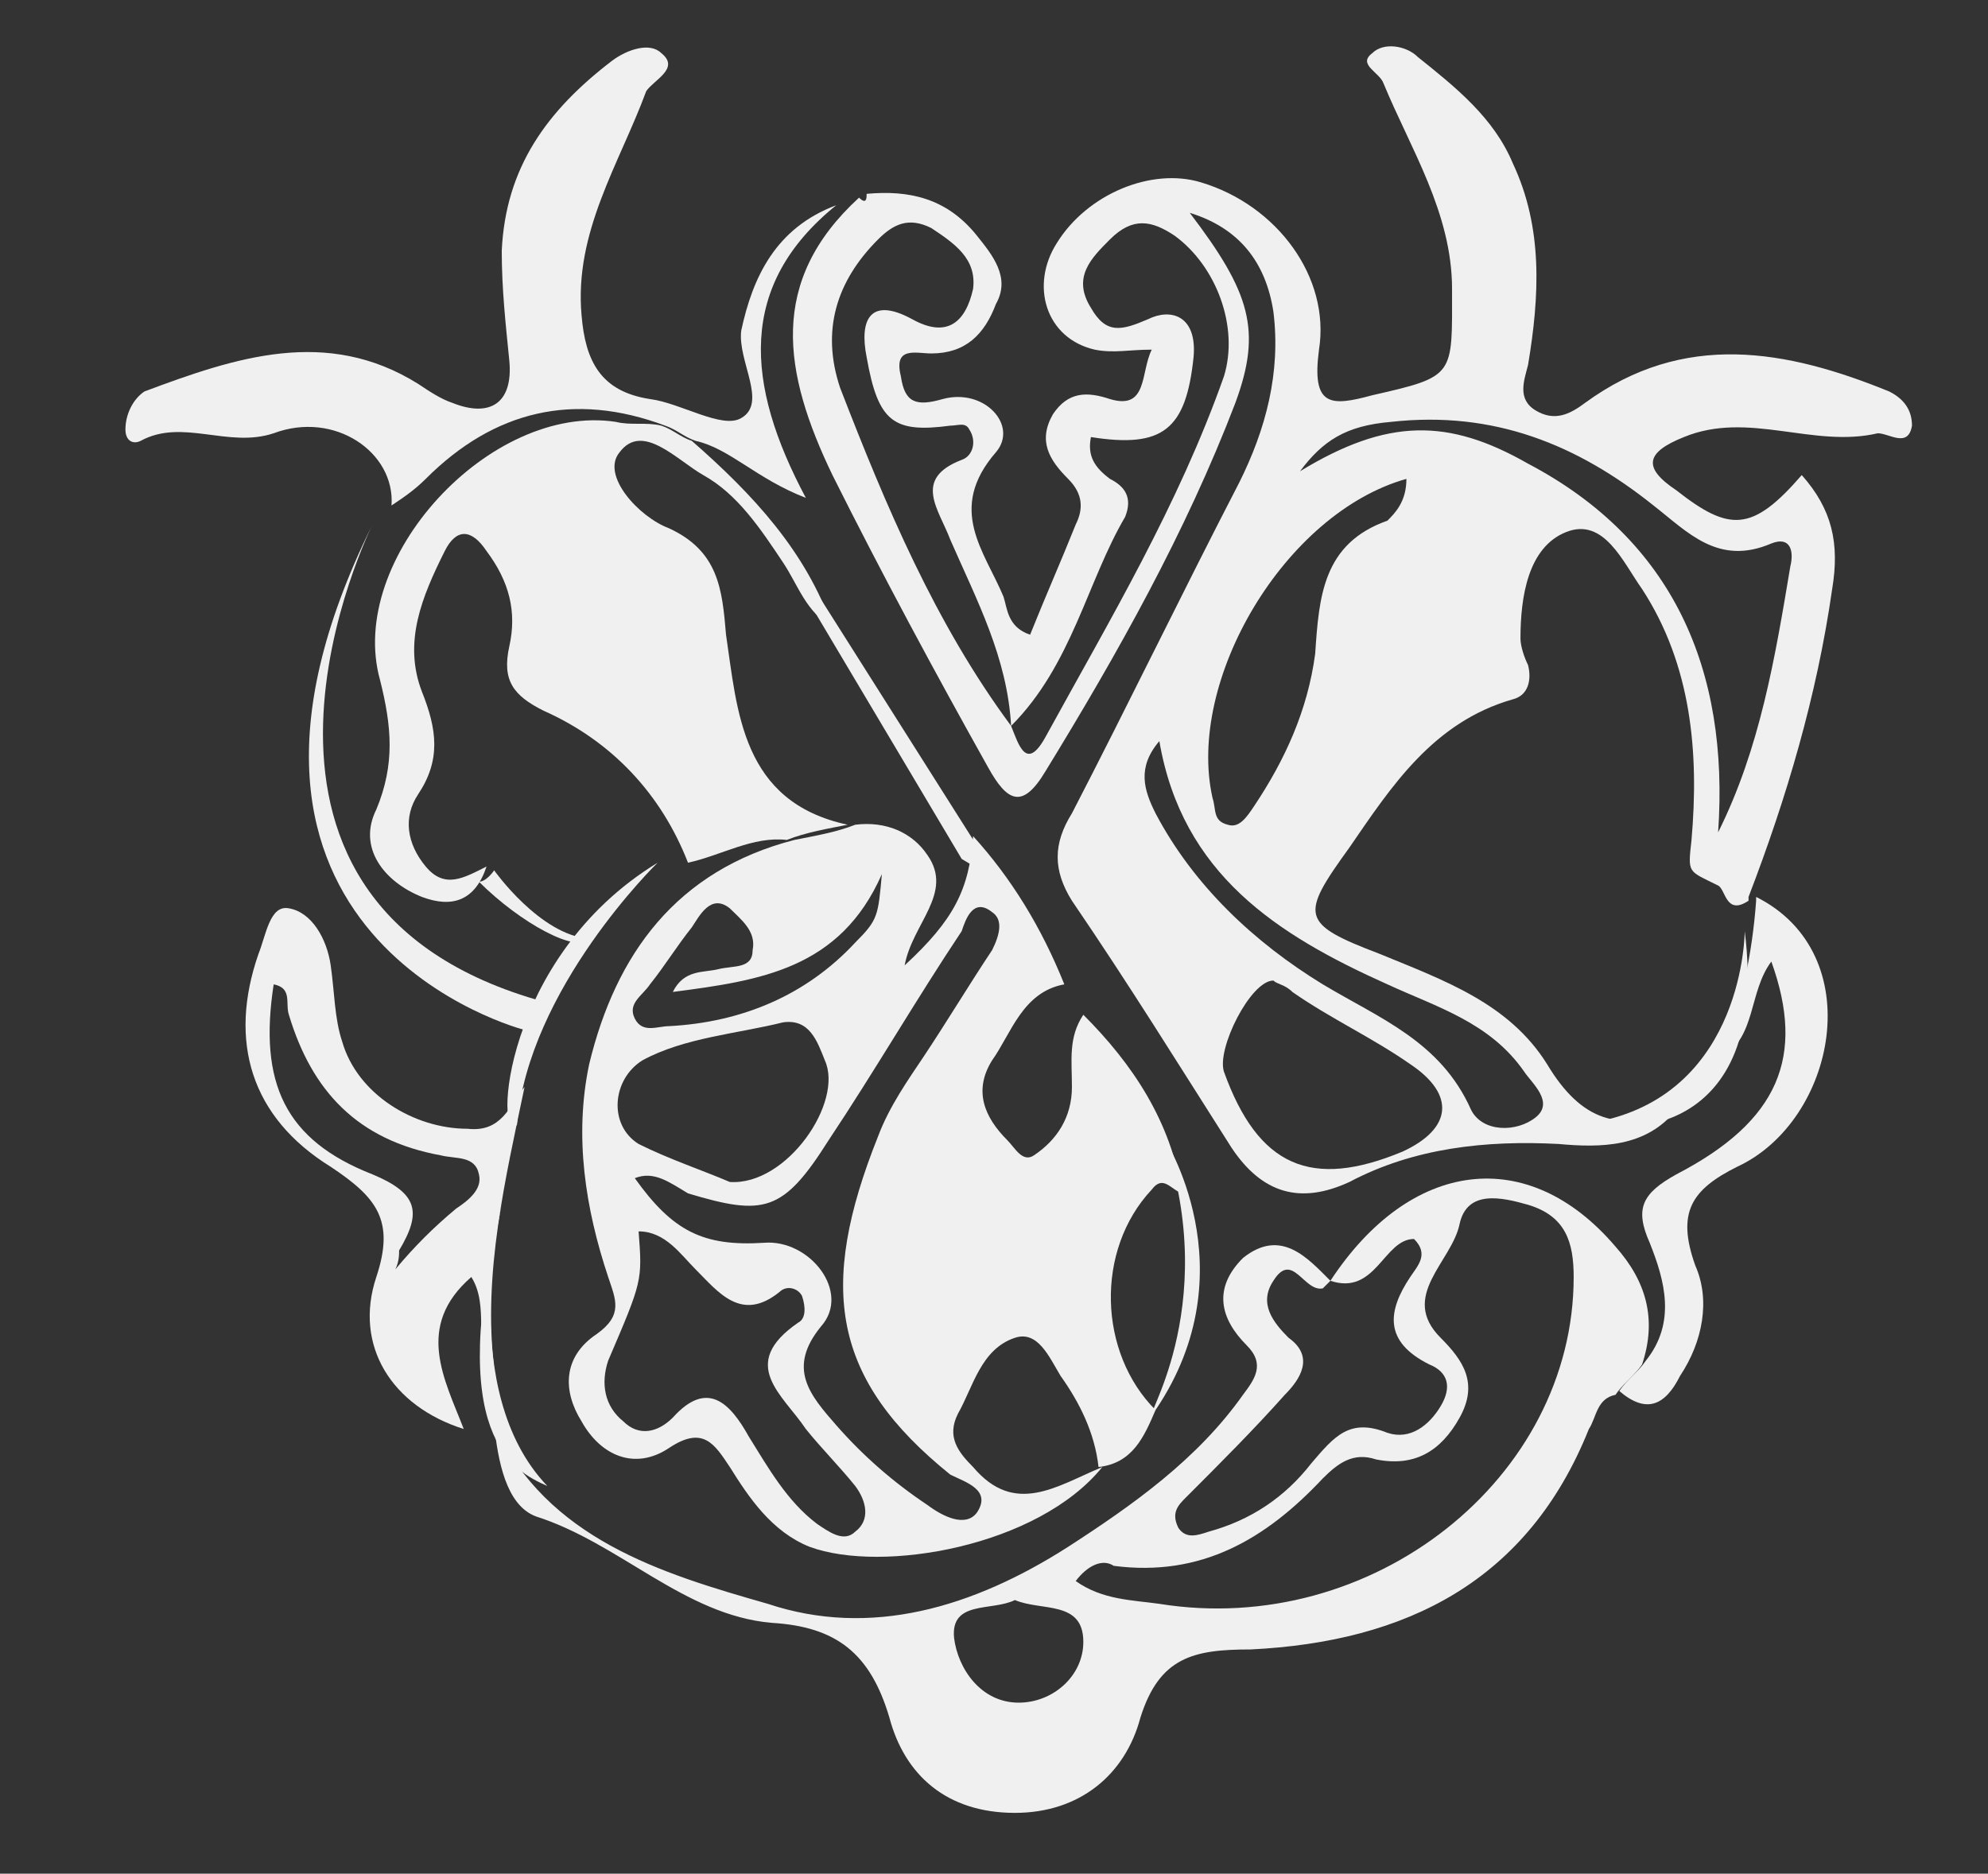 <?xml version="1.0" encoding="utf-8"?>
<!-- Generator: Adobe Illustrator 21.1.0, SVG Export Plug-In . SVG Version: 6.00 Build 0)  -->
<svg version="1.1" id="Layer_1" xmlns="http://www.w3.org/2000/svg" xmlns:xlink="http://www.w3.org/1999/xlink" x="0px" y="0px"
	 viewBox="0 0 52.3 49.3" style="enable-background:new 0 0 52.3 49.3;" xml:space="preserve">
<rect x="0" y="0" width="52.3" height="49.3" fill="#333333" stroke="none"/>
<style type="text/css">
	.st0{fill:#F0F0F0;}
</style>
<g>
	<path class="st0" d="M22.8,5.1c1.1-0.1,2.1,0.1,2.9,1.1c0.4,0.5,0.9,1.1,0.5,1.8c-0.3,0.8-0.8,1.3-1.7,1.3c-0.4,0-1-0.2-0.8,0.6
		c0.1,0.7,0.4,0.8,1.1,0.6c1.1-0.3,2,0.7,1.4,1.4c-1.3,1.5-0.3,2.6,0.2,3.8c0.1,0.3,0.1,0.8,0.7,1c0.4-1,0.8-1.9,1.2-2.9
		c0.2-0.4,0.2-0.8-0.2-1.2c-0.5-0.5-0.8-1-0.4-1.7c0.4-0.6,0.9-0.6,1.5-0.4c1,0.3,0.8-0.7,1.1-1.3c-0.6,0-1,0.1-1.5,0
		c-1.3-0.3-1.7-1.7-1-2.8c0.8-1.3,2.5-2,3.8-1.6c2,0.6,3.4,2.5,3.1,4.4c-0.2,1.5,0.3,1.5,1.4,1.2c2.2-0.5,2.1-0.5,2.1-2.8
		c0-2-1.1-3.7-1.8-5.4c-0.1-0.3-0.7-0.5-0.3-0.8c0.3-0.3,0.9-0.2,1.2,0.1c1,0.8,2,1.6,2.5,2.8c0.8,1.7,0.7,3.5,0.4,5.3
		c-0.1,0.4-0.3,0.9,0.2,1.2c0.5,0.3,0.9,0.1,1.3-0.2c2.6-1.9,5.3-1.4,8-0.3c0.4,0.2,0.6,0.5,0.6,0.9c-0.1,0.6-0.6,0.2-0.9,0.2
		c-1.7,0.4-3.4-0.6-5.1,0.1c-1,0.4-1.1,0.8-0.2,1.4c1.4,1.1,2,1.1,3.3-0.4c0.8,0.9,1,1.8,0.8,3c-0.4,2.8-1.2,5.5-2.2,8.1
		c0,0,0,0.1,0,0.1c-0.6,0.4-0.6-0.3-0.8-0.4c-0.8-0.4-0.8-0.3-0.7-1.2c0.2-2.3,0-4.6-1.3-6.6c-0.5-0.7-1-1.9-2-1.5
		c-1,0.4-1.2,1.7-1.2,2.8c0,0.2,0.1,0.5,0.2,0.7c0.1,0.4,0,0.8-0.4,0.9c-2.1,0.6-3.2,2.3-4.3,3.9c-1.3,1.8-1.3,2,0.8,2.8
		c1.7,0.7,3.4,1.3,4.4,2.9c0.9,1.5,1.9,1.8,3.4,1.2c-0.8,1-2,1-3.1,0.9c-1.9-0.1-3.8,0.1-5.5,1c-1.3,0.6-2.3,0.3-3.1-0.9
		c-1.4-2.2-2.7-4.3-4.2-6.5c-0.5-0.8-0.5-1.5,0-2.3c1.5-2.9,2.9-5.8,4.4-8.7c0.7-1.4,1.1-2.9,0.9-4.5c-0.2-1.3-0.9-2.2-2.2-2.6
		c1.6,2.1,1.9,3.1,1.2,5c-1.3,3.4-3.1,6.6-5,9.7c-0.6,1-1,0.8-1.5-0.1c-1.4-2.5-2.8-5.1-4.1-7.7c-1.3-2.7-1.7-5.1,0.7-7.3
		C22.8,5.4,22.8,5.2,22.8,5.1z M26.6,19.1c-0.1-1.8-0.9-3.3-1.6-4.9c-0.3-0.8-1-1.6,0.3-2.1c0.3-0.1,0.4-0.5,0.2-0.8
		c-0.1-0.2-0.3-0.1-0.5-0.1c-1.5,0.2-1.9-0.1-2.2-1.8c-0.2-1,0.1-1.6,1.2-1c0.9,0.5,1.4,0.1,1.6-0.8c0.1-0.8-0.5-1.2-1.1-1.6
		c-0.6-0.3-1-0.1-1.4,0.3c-1.1,1.1-1.5,2.4-1,3.9C23.3,13.3,24.6,16.4,26.6,19.1c0.2,0.5,0.4,1.2,0.9,0.3c1.7-3.1,3.5-6.1,4.7-9.5
		C32.6,8.6,32,7,30.9,6.2c-0.6-0.4-1.1-0.5-1.7,0.1c-0.5,0.5-1,1-0.5,1.8c0.4,0.7,0.8,0.6,1.5,0.3c0.6-0.3,1.3-0.1,1.2,1
		c-0.2,1.9-0.8,2.4-2.7,2.1c-0.1,0.5,0.1,0.8,0.5,1.1c0.4,0.2,0.6,0.5,0.4,1C28.6,15.3,28.2,17.5,26.6,19.1z M45.2,21.9
		c1.1-2.2,1.5-4.6,1.9-7c0.1-0.4,0-0.8-0.5-0.6c-1.4,0.6-2.2-0.3-3.1-1c-2-1.6-4.2-2.5-6.9-2.2c-1.2,0.1-1.8,0.5-2.4,1.3
		c2.3-1.4,3.9-1.4,6-0.2C44,14.2,45.5,17.6,45.2,21.9z M33.5,25.8c-0.6,0-1.5,1.8-1.3,2.4c0.9,2.5,2.3,3.1,4.7,2.1
		c1.3-0.6,1.4-1.5,0.2-2.3c-1-0.7-2.1-1.2-3.1-1.9C33.8,25.9,33.6,25.9,33.5,25.8z M37,12.6c-3.2,0.9-5.8,5.3-5.1,8.4
		c0.1,0.3,0,0.6,0.4,0.7c0.3,0.1,0.5-0.2,0.7-0.5c0.8-1.2,1.4-2.5,1.6-4c0.1-1.5,0.2-2.9,1.9-3.5C36.7,13.5,37,13.2,37,12.6z
		 M30.5,19.5c-0.6,0.7-0.4,1.3-0.1,1.9c1,1.9,2.6,3.4,4.4,4.5c1.5,0.9,3.1,1.5,3.9,3.3c0.3,0.6,1.2,0.6,1.7,0.2
		c0.5-0.4-0.1-0.9-0.3-1.2c-0.9-1.3-2.3-1.7-3.6-2.3C33.6,24.6,31.1,23,30.5,19.5z"/>
	<path class="st0" d="M35,33.7c2.1-3.2,5.2-3.6,7.5-0.9c0.8,0.9,1.1,1.9,0.7,3.1c-0.2,0.3-0.5,0.5-0.7,0.8c-0.5,0.1-0.5,0.6-0.7,0.9
		c-1.6,4-4.8,5.6-8.9,5.8c-1.5,0-2.4,0.2-2.9,1.8c-0.4,1.5-1.6,2.5-3.3,2.5c-1.8,0-2.9-1-3.3-2.5c-0.5-1.7-1.4-2.4-3.1-2.5
		c-2.3-0.2-4-2.1-6.2-2.8c-0.8-0.3-1-1.5-1.1-2.4c1.4,3,4.4,3.9,7.2,4.7c2.7,0.9,5.4,0.1,7.9-1.5c1.7-1.1,3.4-2.3,4.6-4
		c0.3-0.4,0.6-0.8,0.1-1.3c-0.7-0.7-0.9-1.5-0.1-2.3C33.7,32.3,34.4,33.1,35,33.7c-0.1,0.1-0.2,0.2-0.2,0.2c-0.5,0.1-0.8-1-1.3-0.2
		c-0.4,0.6,0,1.1,0.4,1.5c0.7,0.5,0.3,1.1-0.1,1.5c-0.8,0.9-1.7,1.8-2.6,2.7c-0.2,0.2-0.4,0.4-0.2,0.8c0.2,0.3,0.5,0.2,0.8,0.1
		c1.1-0.3,2-0.9,2.7-1.8c0.6-0.7,1-1.2,2-0.8c0.6,0.2,1.1-0.2,1.4-0.7c0.3-0.5,0.2-0.9-0.3-1.1c-1.2-0.6-1.1-1.4-0.5-2.3
		c0.2-0.3,0.5-0.6,0.1-1C36.4,32.6,36.2,34.1,35,33.7z M28.3,41.6c0.7,0.5,1.5,0.5,2.2,0.6c5.6,0.9,10.9-3.3,10.9-8.6
		c0-0.9-0.2-1.6-1.2-1.9c-0.7-0.2-1.6-0.4-1.8,0.5c-0.2,1-1.6,1.9-0.5,3c0.6,0.6,1,1.2,0.5,2.1c-0.5,0.9-1.2,1.3-2.2,1.1
		c-0.6-0.2-1,0.1-1.4,0.5c-1.5,1.6-3.2,2.6-5.5,2.3C29,41,28.6,41.2,28.3,41.6z M26.7,42.1c-0.6,0.3-1.7,0-1.6,1
		c0.1,0.8,0.7,1.7,1.7,1.7c0.9,0,1.7-0.7,1.7-1.6C28.5,42.1,27.4,42.4,26.7,42.1z"/>
	<path class="st0" d="M22,5.4c-2.6,2.1-2.4,4.7-0.8,7.7c-1.3-0.5-2-1.3-2.9-1.5c-0.3-0.1-0.5-0.3-0.8-0.4c-2.4-0.9-4.5-0.4-6.3,1.4
		c-0.3,0.3-0.6,0.5-0.9,0.7c0.1-1.4-1.5-2.5-3.1-1.9C6,11.8,4.8,11,3.7,11.6c-0.2,0.1-0.4,0-0.4-0.3c0-0.4,0.2-0.8,0.5-1
		c2.4-0.9,4.8-1.7,7.2-0.2c0.3,0.2,0.6,0.4,0.9,0.5c1,0.4,1.6,0,1.5-1.1c-0.1-1-0.2-1.9-0.2-2.9c0.1-2.2,1.2-3.7,2.9-5
		c0.4-0.3,1-0.5,1.3-0.2c0.5,0.4-0.2,0.7-0.4,1c-0.7,1.9-1.9,3.7-1.7,5.9c0.1,1.2,0.5,2,1.8,2.2c0.8,0.1,1.9,0.8,2.4,0.5
		c0.7-0.4-0.1-1.5,0-2.3C19.8,7.3,20.4,6,22,5.4z"/>
	<path class="st0" d="M13.8,28.6C13.3,31,12.7,33.5,13,36c-0.6-0.6-0.1-1.6-0.6-2.4c-1.5,1.3-0.7,2.7-0.2,4c-1.9-0.6-2.9-2.2-2.3-4
		c0.5-1.5,0-2.1-1.2-2.9c-2.1-1.3-2.7-3.3-1.9-5.6c0.2-0.5,0.3-1.3,0.8-1.2c0.6,0.1,1,0.8,1.1,1.5c0.1,0.7,0.1,1.4,0.3,2
		c0.4,1.4,1.9,2.3,3.3,2.3C13.2,29.8,13.4,29.1,13.8,28.6z M10.4,33.4c0.5-0.6,1-1.1,1.6-1.6c0.3-0.2,0.7-0.5,0.6-0.9
		c-0.1-0.5-0.6-0.4-1-0.5c-2.2-0.4-3.4-1.7-4-3.7c-0.1-0.3,0.1-0.7-0.4-0.8c-0.4,2.6,0.3,4.1,2.6,5c1.2,0.5,1.3,1,0.7,2
		C10.5,33,10.5,33.2,10.4,33.4z"/>
	<path class="st0" d="M42.6,36.6c0.2-0.3,0.5-0.5,0.7-0.8c0.8-1,0.5-2.1,0.1-3.1c-0.4-0.9-0.2-1.3,0.7-1.8c2.7-1.4,3.4-3.1,2.5-5.6
		c-0.6,0.8-0.4,2-1.3,2.5c0.5-1.3,0.8-2.7,0.9-4.1c0,0,0-0.1,0-0.1c3,1.5,2.1,5.9-0.5,7.1c-1.2,0.6-1.6,1.2-1.1,2.6
		c0.4,0.9,0.2,2-0.4,2.9C43.8,37,43.3,37.2,42.6,36.6z"/>
	<path class="st0" d="M30.4,37.1c-0.3,0.7-0.6,1.4-1.5,1.5c-0.1-0.9-0.5-1.7-1-2.4c-0.3-0.5-0.6-1.2-1.2-1c-0.9,0.3-1.1,1.3-1.5,2
		c-0.3,0.6,0,1,0.4,1.4c1.1,1.3,2.2,0.5,3.4,0c-1.7,2.1-5.8,2.8-7.7,2.1c-1-0.4-1.6-1.3-2.1-2.1c-0.4-0.6-0.7-1.1-1.6-0.5
		c-0.9,0.6-1.8,0.2-2.3-0.7c-0.5-0.8-0.5-1.7,0.4-2.3c0.7-0.5,0.5-0.9,0.3-1.5c-0.6-1.8-0.9-3.7-0.5-5.6c0.7-2.9,2.3-5.1,5.4-5.9
		c0.5-0.1,1.1-0.2,1.6-0.4c0.8-0.1,1.5,0.2,1.9,0.8c0.7,1-0.4,1.8-0.6,2.9c1.3-1.2,1.7-2,1.8-3.4c1,1.1,1.8,2.4,2.4,3.9
		c-1.1,0.2-1.4,1.3-1.9,2c-0.5,0.8-0.2,1.5,0.4,2.1c0.2,0.2,0.4,0.6,0.7,0.4c0.6-0.4,1-1,1-1.8c0-0.7-0.1-1.3,0.3-1.9
		c1.3,1.3,2.3,2.8,2.6,4.7c-0.3-0.1-0.5-0.5-0.8-0.1C28.8,32.9,28.9,35.6,30.4,37.1z M16.7,31c1,1.4,1.8,1.8,3.4,1.7
		c1.2-0.1,2.3,1.3,1.5,2.2c-0.9,1.1-0.3,1.8,0.4,2.6c0.7,0.8,1.5,1.5,2.4,2.1c0.4,0.3,1,0.6,1.3,0.2c0.4-0.6-0.3-0.8-0.7-1
		c-3.1-2.5-3.5-4.9-1.9-8.9c0.3-0.8,0.8-1.5,1.2-2.1c0.6-0.9,1.2-1.9,1.8-2.8c0.2-0.4,0.3-0.8,0-1c-0.5-0.4-0.7,0.2-0.8,0.5
		c-1.2,1.8-2.3,3.7-3.5,5.5c-1.2,1.9-1.7,2-3.7,1.4C17.6,31.1,17.2,30.8,16.7,31z M16.8,32.4c0.1,1.3,0.1,1.3-0.8,3.4
		c-0.2,0.6-0.1,1.2,0.4,1.6c0.4,0.4,0.9,0.3,1.3-0.1c0.9-1,1.5-0.4,2,0.5c0.5,0.8,1,1.7,1.8,2.3c0.3,0.2,0.7,0.5,1,0.2
		c0.4-0.3,0.3-0.8,0-1.2c-0.4-0.5-0.9-1-1.3-1.5c-0.6-0.9-1.8-1.7-0.2-2.8c0.2-0.1,0.2-0.4,0.1-0.7c-0.1-0.2-0.4-0.3-0.6-0.1
		c-1,0.8-1.6,0-2.2-0.6C17.9,33,17.5,32.4,16.8,32.4z M19.2,31.1c1.5,0.1,3-2.1,2.5-3.2c-0.2-0.5-0.4-1.1-1.1-1
		c-1.2,0.3-2.6,0.4-3.7,1c-0.8,0.5-0.9,1.7-0.1,2.2C17.6,30.5,18.5,30.8,19.2,31.1z M17.7,26.1c0.3-0.6,0.8-0.5,1.2-0.6
		c0.4-0.1,0.9,0,0.9-0.5c0.1-0.5-0.3-0.8-0.6-1.1c-0.5-0.4-0.8,0.2-1,0.5c-0.4,0.5-0.7,1-1.1,1.5c-0.2,0.3-0.6,0.5-0.4,0.9
		c0.2,0.4,0.6,0.2,0.9,0.2c1.9-0.1,3.6-0.8,4.9-2.2c0.6-0.6,0.6-0.7,0.7-1.8C22.1,25.5,20,25.8,17.7,26.1z"/>
	<path class="st0" d="M22.3,21.7c-0.5,0.1-1.1,0.2-1.6,0.4c-0.9-0.1-1.7,0.4-2.6,0.6c-0.7-1.8-2-3.2-3.8-4c-0.8-0.4-1.1-0.8-0.9-1.7
		c0.2-0.9,0-1.7-0.6-2.5c-0.4-0.6-0.8-0.6-1.1,0c-0.6,1.2-1.1,2.4-0.6,3.7c0.4,1,0.5,1.8-0.1,2.7c-0.4,0.6-0.3,1.3,0.2,1.9
		c0.5,0.6,1,0.3,1.6,0c-0.3,0.9-0.9,1.1-1.7,0.8c-1-0.4-1.7-1.3-1.2-2.3c0.5-1.2,0.4-2.2,0.1-3.4c-0.9-3.2,2.9-7.3,6.2-6.8
		c0.4,0.1,0.8,0,1.2,0.1c0.3,0.1,0.5,0.3,0.8,0.4c1.6,1.4,3,2.9,3.7,4.9c-0.7-0.4-0.9-1.1-1.3-1.7c-0.6-0.9-1.2-1.8-2.1-2.3
		c-0.7-0.4-1.6-1.4-2.2-0.6c-0.5,0.6,0.5,1.7,1.3,2c1.3,0.6,1.4,1.6,1.5,2.8C19.4,18.7,19.5,21.1,22.3,21.7z"/>
</g>
<path class="st0" d="M17.3,22.7c0,0-3.4,3.3-3.7,6.9C13,30.1,13.2,25.2,17.3,22.7z"/>
<path class="st0" d="M13,22.9c0,0,1.2,1.7,2.5,1.8c-0.3,0.4-1.8-0.4-2.9-1.5C12.8,23.2,13,22.9,13,22.9z"/>
<path class="st0" d="M9.8,13.8c0,0-4.9,9.8,4.3,12.5c0.1,0.2-0.3,0.8-0.3,0.8S4.4,24.7,9.8,13.8z"/>
<path class="st0" d="M13.2,31.7c0,0-1.2,4.9,1.2,7.4C13.5,38.7,11.7,37.8,13.2,31.7z"/>
<polygon class="st0" points="21.3,15.3 26.3,23.2 25.3,22.6 20.9,15.2 "/>
<path class="st0" d="M45.9,24.5c0,0,0,4.2-3.8,5C42.4,29.8,46.6,30.1,45.9,24.5z"/>
<path class="st0" d="M30.6,29.9c0,0,2.3,3.5-0.2,7.2C29.9,37.6,32.2,34.5,30.6,29.9z"/>
</svg>
